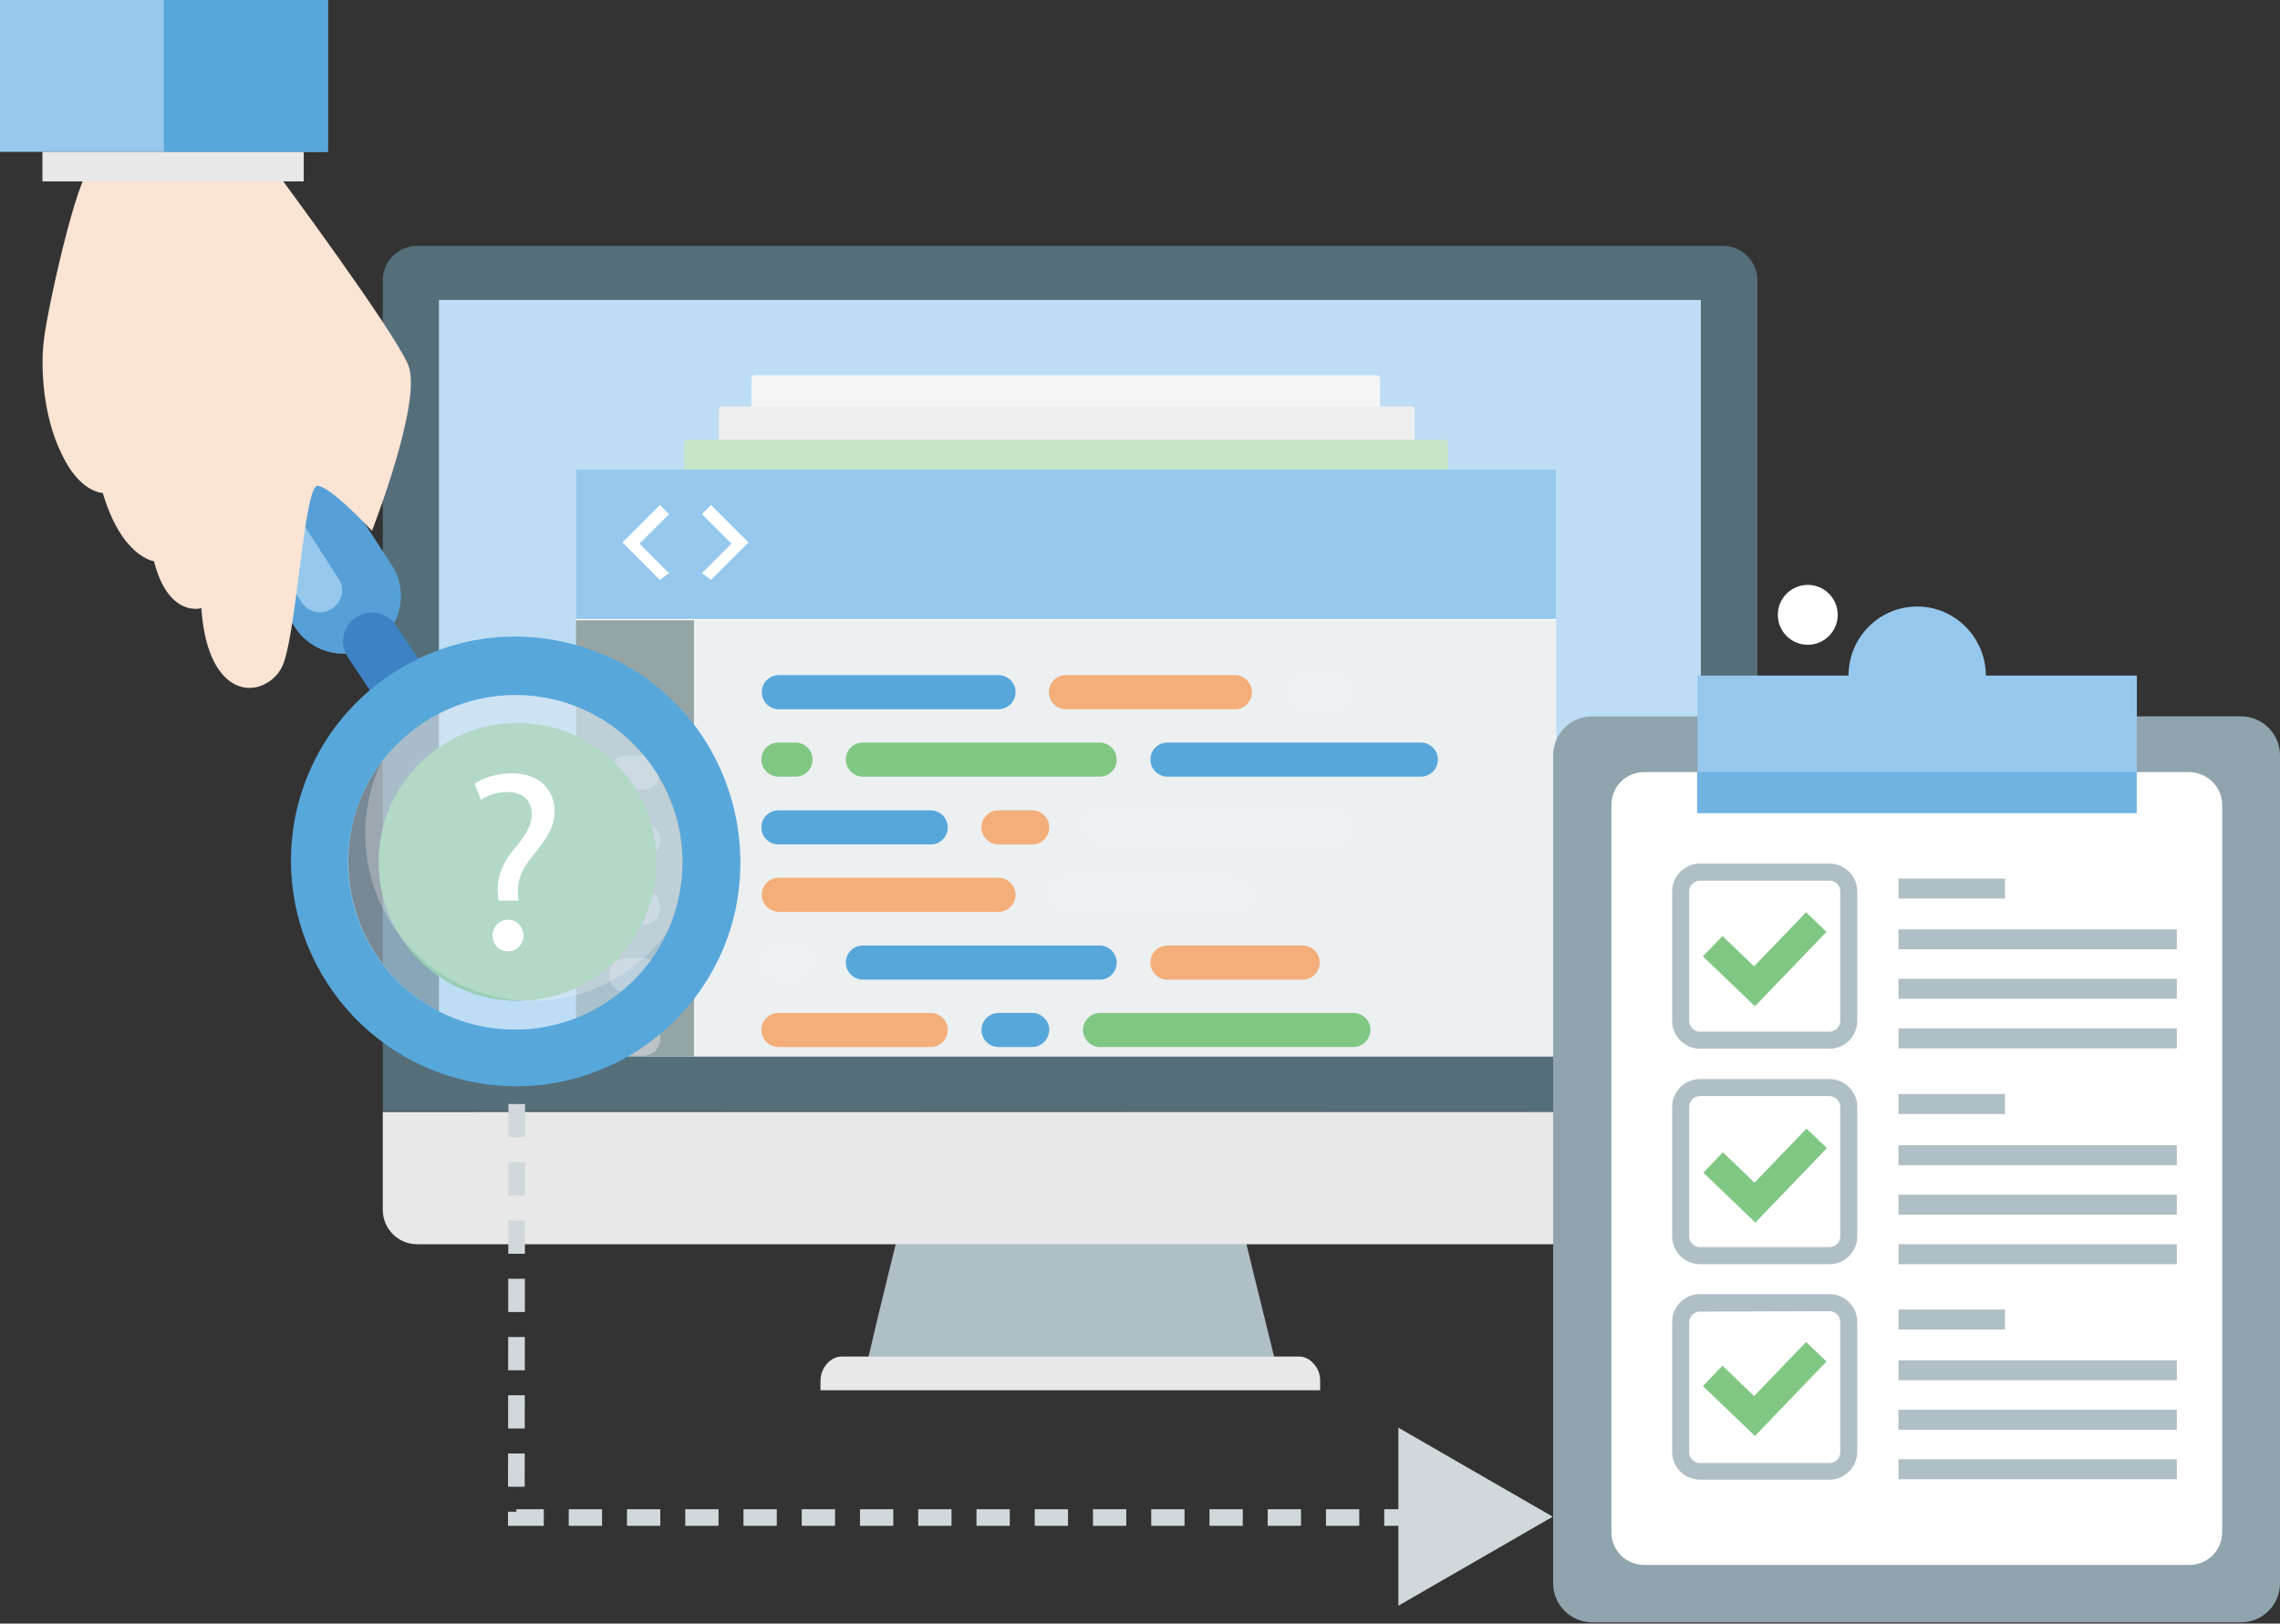 <?xml version="1.0" encoding="utf-8"?>
<!-- Generator: Adobe Illustrator 19.1.1, SVG Export Plug-In . SVG Version: 6.00 Build 0)  -->
<svg version="1.1" id="Layer_1" xmlns="http://www.w3.org/2000/svg" xmlns:xlink="http://www.w3.org/1999/xlink" x="0px" y="0px"
	 viewBox="132 -53.8 548 390.3" style="enable-background:new 132 -53.8 548 390.3;" xml:space="preserve">
<rect x="132" y="-53.8" width="548" height="390.3" fill="#333333" stroke="none"/>
<style type="text/css">
	.st0{fill:#B0BEC5;}
	.st1{fill:#E8E8E8;}
	.st2{fill:#546E7A;}
	.st3{fill:#BDDDF4;}
	.st4{fill:#F5F5F5;}
	.st5{fill:#EEEEEE;}
	.st6{fill:#C8E5C9;}
	.st7{fill:#FFFFFF;}
	.st8{fill:#95C8EC;}
	.st9{fill:#ECF0F1;}
	.st10{fill:#95A5A5;}
	.st11{fill:#BDC3C7;}
	.st12{fill:#57A7DB;}
	.st13{fill:#F4AE7A;}
	.st14{opacity:0.3;fill:#F1F2F2;enable-background:new    ;}
	.st15{fill:#81C784;}
	.st16{fill:#90A4AE;}
	.st17{fill:#70B2E2;}
	.st18{fill:#71BE72;}
	.st19{fill:#57A0D7;}
	.st20{fill:#3D82C4;}
	.st21{opacity:0.71;}
	.st22{opacity:0.71;fill:#BDDDF4;enable-background:new    ;}
	.st23{fill:#FBE4D4;}
	.st24{fill:#58A6DA;}
	.st25{fill:#D0D8DC;}
	.st26{fill:none;stroke:#D0D8DC;stroke-width:4;stroke-miterlimit:10;stroke-dasharray:8,6;}
</style>
<title>Quality assessment</title>
<g id="Layer_2">
	<path id="_Path_" class="st0" d="M351,230.2c-3.5,14.3-7.1,28.5-10.4,42.8h97.8c-3.5-14.3-7.1-28.5-10.4-42.8H351z"/>
	<path id="_Path_2" class="st1" d="M444.3,272.3h-110c-2.7,0-5.1,2.7-5.1,5.9v2.2h120.1v-2.2C449.4,275.1,446.9,272.3,444.3,272.3z"
		/>
	<path id="_Path_3" class="st1" d="M224,213.4V237c0,4.6,3.7,8.3,8.2,8.3h313.9c4.6,0,8.3-3.7,8.3-8.2l0,0v-23.6H224V213.4z"/>
	<path id="_Path_4" class="st2" d="M554.4,213.4V13.6c0-4.6-3.7-8.3-8.3-8.3H232.3c-4.6,0-8.3,3.7-8.3,8.3l0,0v199.7L554.4,213.4
		L554.4,213.4z"/>
	<rect id="_Path_5" x="237.5" y="18.3" class="st3" width="303.3" height="181.6"/>
	<path class="st4" d="M462.8,126.6H313.5c-0.5,0-0.9-0.3-0.9-0.8V37.3c0-0.5,0.3-0.9,0.8-0.9h149.4c0.5,0,0.9,0.3,0.9,0.8v88.5
		C464,126.3,463.4,126.6,462.8,126.6z"/>
	<path class="st5" d="M470.9,143.8H305.7c-0.5,0-0.9-0.3-0.9-0.8V44.8c0-0.5,0.3-0.9,0.8-0.9h165.5c0.5,0,0.9,0.3,0.9,0.8v98.1
		C471.9,143.3,471.5,143.7,470.9,143.8L470.9,143.8z"/>
	<path class="st6" d="M479.1,161.5H297.3c-0.5,0-0.9-0.3-0.9-0.8V52.8c0-0.5,0.3-0.9,0.8-0.9h181.9c0.5,0,0.9,0.3,0.9,0.8v107.9
		C480,161,479.7,161.4,479.1,161.5L479.1,161.5z"/>
	<rect x="270.4" y="59.1" class="st7" width="235.6" height="140.8"/>
	<rect x="270.4" y="59.1" class="st8" width="235.6" height="35.9"/>
	<path class="st7" d="M292.8,84l-7.1-7.1l7.1-7.1l-2.2-2.2l-9,9l9,9L292.8,84z M300.7,84l7.1-7.1l-7.1-7.1l2.2-2.2l9,9l-9,9
		L300.7,84z"/>
</g>
<circle class="st7" cx="566.5" cy="94" r="7.2"/>
<g>
	<rect x="270.4" y="95.3" class="st9" width="235.6" height="104.9"/>
	<rect x="270.4" y="95.3" class="st10" width="28.4" height="104.9"/>
	<g>
		<path class="st11" d="M282.6,119.7h4.1c2.2,0,4.1-1.8,4.1-4.1s-1.8-4.1-4.1-4.1h-4.1c-2.2,0-4.1,1.8-4.1,4.1
			S280.3,119.7,282.6,119.7z"/>
		<path class="st11" d="M286.6,127.8h-4.1c-2.2,0-4.1,1.8-4.1,4.1s1.8,4.1,4.1,4.1h4.1c2.2,0,4.1-1.8,4.1-4.1
			S288.9,127.8,286.6,127.8z"/>
		<path class="st11" d="M286.6,144.1h-4.1c-2.2,0-4.1,1.8-4.1,4.1s1.8,4.1,4.1,4.1h4.1c2.2,0,4.1-1.8,4.1-4.1
			S288.9,144.1,286.6,144.1z"/>
		<path class="st11" d="M286.6,160.3h-4.1c-2.2,0-4.1,1.8-4.1,4.1s1.8,4.1,4.1,4.1h4.1c2.2,0,4.1-1.8,4.1-4.1
			S288.9,160.3,286.6,160.3z"/>
		<path class="st11" d="M286.6,176.5h-4.1c-2.2,0-4.1,1.8-4.1,4.1s1.8,4.1,4.1,4.1h4.1c2.2,0,4.1-1.8,4.1-4.1
			S288.9,176.5,286.6,176.5z"/>
		<path class="st11" d="M286.6,191.8h-4.1c-2.2,0-4.1,1.8-4.1,4.1c0,2.2,1.8,4.1,4.1,4.1h4.1c2.2,0,4.1-1.8,4.1-4.1
			S288.9,191.8,286.6,191.8z"/>
	</g>
	<path class="st12" d="M372,116.7h-52.8c-2.2,0-4.1-1.8-4.1-4.1s1.8-4.1,4.1-4.1H372c2.2,0,4.1,1.8,4.1,4.1S374.2,116.7,372,116.7z"
		/>
	<path class="st13" d="M428.8,116.7h-40.6c-2.2,0-4.1-1.8-4.1-4.1s1.8-4.1,4.1-4.1h40.6c2.2,0,4.1,1.8,4.1,4.1
		S431.1,116.7,428.8,116.7z"/>
	<path class="st14" d="M453.2,116.7h-8.1c-2.2,0-4.1-1.8-4.1-4.1s1.8-4.1,4.1-4.1h8.1c2.2,0,4.1,1.8,4.1,4.1
		S455.4,116.7,453.2,116.7z"/>
	<path class="st12" d="M473.5,132.9h-60.9c-2.2,0-4.1-1.8-4.1-4.1c0-2.3,1.8-4.1,4.1-4.1h60.9c2.2,0,4.1,1.8,4.1,4.1
		C477.6,131.1,475.7,132.9,473.5,132.9z"/>
	<path class="st15" d="M396.3,132.9h-56.9c-2.2,0-4.1-1.8-4.1-4.1c0-2.3,1.8-4.1,4.1-4.1h56.9c2.2,0,4.1,1.8,4.1,4.1
		C400.4,131.1,398.6,132.9,396.3,132.9z"/>
	<path class="st15" d="M323.2,132.9h-4.1c-2.2,0-4.1-1.8-4.1-4.1c0-2.3,1.8-4.1,4.1-4.1h4.1c2.2,0,4.1,1.8,4.1,4.1
		C327.3,131.1,325.5,132.9,323.2,132.9z"/>
	<path class="st12" d="M355.7,149.2h-36.6c-2.2,0-4.1-1.8-4.1-4.1s1.8-4.1,4.1-4.1h36.6c2.2,0,4.1,1.8,4.1,4.1
		S357.9,149.2,355.7,149.2z"/>
	<path class="st13" d="M380.1,149.2H372c-2.2,0-4.1-1.8-4.1-4.1s1.8-4.1,4.1-4.1h8.1c2.2,0,4.1,1.8,4.1,4.1S382.3,149.2,380.1,149.2
		z"/>
	<path class="st14" d="M453.2,149.2h-56.9c-2.2,0-4.1-1.8-4.1-4.1s1.8-4.1,4.1-4.1h56.9c2.2,0,4.1,1.8,4.1,4.1
		S455.4,149.2,453.2,149.2z"/>
	<path class="st13" d="M372,165.4h-52.8c-2.2,0-4.1-1.8-4.1-4.1s1.8-4.1,4.1-4.1H372c2.2,0,4.1,1.8,4.1,4.1S374.2,165.4,372,165.4z"
		/>
	<path class="st14" d="M428.8,165.4h-40.6c-2.2,0-4.1-1.8-4.1-4.1s1.8-4.1,4.1-4.1h40.6c2.2,0,4.1,1.8,4.1,4.1
		S431.1,165.4,428.8,165.4z"/>
	<path class="st13" d="M445.1,181.7h-32.5c-2.2,0-4.1-1.8-4.1-4.1s1.8-4.1,4.1-4.1h32.5c2.2,0,4.1,1.8,4.1,4.1
		S447.3,181.7,445.1,181.7z"/>
	<path class="st12" d="M396.3,181.7h-56.9c-2.2,0-4.1-1.8-4.1-4.1s1.8-4.1,4.1-4.1h56.9c2.2,0,4.1,1.8,4.1,4.1
		S398.6,181.7,396.3,181.7z"/>
	<path class="st14" d="M323.2,181.7h-4.1c-2.2,0-4.1-1.8-4.1-4.1s1.8-4.1,4.1-4.1h4.1c2.2,0,4.1,1.8,4.1,4.1
		S325.5,181.7,323.2,181.7z"/>
	<path class="st13" d="M355.7,197.9h-36.6c-2.2,0-4.1-1.8-4.1-4.1c0-2.2,1.8-4.1,4.1-4.1h36.6c2.2,0,4.1,1.8,4.1,4.1
		C359.8,196.1,357.9,197.9,355.7,197.9z"/>
	<path class="st12" d="M380.1,197.9H372c-2.2,0-4.1-1.8-4.1-4.1c0-2.2,1.8-4.1,4.1-4.1h8.1c2.2,0,4.1,1.8,4.1,4.1
		C384.1,196.1,382.3,197.9,380.1,197.9z"/>
	<path class="st15" d="M457.3,197.9h-60.9c-2.2,0-4.1-1.8-4.1-4.1c0-2.2,1.8-4.1,4.1-4.1h60.9c2.2,0,4.1,1.8,4.1,4.1
		C461.3,196.1,459.5,197.9,457.3,197.9z"/>
</g>
<g>
	<path class="st16" d="M602.1,118.4h-87.4c-5.2,0-9.4,4.2-9.4,9.4v199c0,5.2,4.2,9.4,9.4,9.4h155.9c5.2,0,9.4-4.2,9.4-9.4v-199
		c0-5.2-4.2-9.4-9.4-9.4L602.1,118.4z"/>
	<path class="st7" d="M658.2,131.8h-131c-4.4,0-7.9,3.5-7.9,7.9v174.8c0,4.4,3.5,7.9,7.9,7.9h131c4.4,0,7.9-3.5,7.9-7.9V139.7
		C666.1,135.4,662.6,131.9,658.2,131.8z"/>
	<path class="st8" d="M609.3,108.6c0-9.1-7.4-16.6-16.5-16.6s-16.5,7.4-16.5,16.6H540v33.1h105.6v-33.1H609.3z"/>
	<path class="st0" d="M571.7,250.1h-31.1c-3.7,0-6.7-3-6.7-6.7v-31.1c0-3.7,3-6.7,6.7-6.7h31.1c3.7,0,6.7,3,6.7,6.7v31.1
		C578.4,247.1,575.4,250.1,571.7,250.1L571.7,250.1z M540.6,209.7c-1.4,0-2.6,1.1-2.6,2.6v31.1c0,1.4,1.1,2.6,2.6,2.6h31.1
		c1.4,0,2.6-1.1,2.6-2.6v-31.1c0-1.4-1.1-2.6-2.6-2.6H540.6z"/>
	<path class="st0" d="M571.7,301.9h-31.1c-3.7,0-6.7-3-6.7-6.7V264c0-3.7,3-6.7,6.7-6.7h31.1c3.7,0,6.7,3,6.7,6.7v31.1
		C578.4,298.9,575.4,301.9,571.7,301.9z M540.6,261.5c-1.4,0-2.6,1.1-2.6,2.6v31.2c0,1.4,1.1,2.6,2.6,2.6h31.1
		c1.4,0,2.6-1.1,2.6-2.6V264c0-1.4-1.1-2.6-2.6-2.6L540.6,261.5z"/>
	<rect x="539.9" y="131.8" class="st17" width="105.6" height="9.8"/>
	<rect x="588.3" y="157.4" class="st0" width="25.6" height="4.8"/>
	<rect x="588.3" y="169.6" class="st0" width="66.9" height="4.8"/>
	<rect x="588.3" y="181.5" class="st0" width="66.9" height="4.8"/>
	<rect x="588.3" y="193.4" class="st0" width="66.9" height="4.8"/>
	<rect x="588.3" y="221.5" class="st0" width="66.9" height="4.8"/>
	<rect x="588.3" y="233.4" class="st0" width="66.9" height="4.8"/>
	<rect x="588.3" y="245.3" class="st0" width="66.9" height="4.8"/>
	<rect x="588.3" y="273.2" class="st0" width="66.9" height="4.8"/>
	<rect x="588.3" y="285.1" class="st0" width="66.9" height="4.8"/>
	<rect x="588.3" y="297" class="st0" width="66.9" height="4.8"/>
	<rect x="588.3" y="209.2" class="st0" width="25.6" height="4.8"/>
	<rect x="588.3" y="261" class="st0" width="25.6" height="4.8"/>
	<path class="st15" d="M553.9,240.1l-12.5-12l4.7-4.9l7.6,7.3l12.5-13l4.9,4.7L553.9,240.1z"/>
	<path class="st0" d="M571.7,198.3h-31.1c-3.7,0-6.7-3-6.7-6.7v-31.1c0-3.7,3-6.7,6.7-6.7h31.1c3.7,0,6.7,3,6.7,6.7v31.1
		C578.4,195.3,575.4,198.3,571.7,198.3z M540.6,157.9c-1.4,0-2.6,1.1-2.6,2.6v31.1c0,1.4,1.1,2.6,2.6,2.6h31.1
		c1.4,0,2.6-1.1,2.6-2.6v-31.1c0-1.4-1.1-2.6-2.6-2.6H540.6z"/>
</g>
<g>
	<circle class="st18" cx="256.4" cy="153.4" r="33.4"/>
	<g id="_Group_">
		<path id="_Path_2-2" class="st19" d="M174.6,27.7L174.6,27.7c-6.4,4.1-8.3,12.6-4.1,19c0,0,0,0,0,0.1L202.9,97
			c4.1,6.4,12.6,8.3,19,4.2l0.1-0.1l0,0c6.4-4.1,8.3-12.6,4.2-19l-0.1-0.1l-32.4-50.2c-4-6.4-12.3-8.3-18.7-4.4
			C174.9,27.5,174.8,27.6,174.6,27.7z"/>
		<path id="_Path_3-2" class="st8" d="M173.6,33.5c-2.4,1.6-3.1,4.8-1.5,7.2c0,0,0,0,0,0.1L204.5,91c1.5,2.4,4.8,3.1,7.2,1.6
			l0.1-0.1c2.4-1.5,3.2-4.6,1.7-7c-0.1-0.1-0.1-0.2-0.2-0.3L180.9,35C179.6,32.6,176.2,32,173.6,33.5z"/>
		<g id="_Group_2">
			<path id="_Path_4-2" class="st20" d="M217.6,94.6c-3.2,2.1-4.1,6.4-2,9.6l0,0l6.8,10.2c2.1,3.2,6.4,4.1,9.6,2l0,0
				c3.2-2.1,4.1-6.4,2-9.6l-6.8-10.2C225.1,93.4,220.9,92.5,217.6,94.6z"/>
		</g>
		<path class="st12" d="M308.8,164.8c-6.3,29.1-35,47.6-64.1,41.3h-0.1c-29.1-6.4-47.6-35-41.5-64.2c3-14.1,11.5-26.4,23.7-34.1l0,0
			c12-7.8,26.6-10.4,40.6-7.3c14,3,26.3,11.5,34,23.6C309.1,136.2,311.7,150.8,308.8,164.8z M289.7,131.8
			c-11.9-18.6-36.7-24.1-55.3-12.2c-0.1,0-0.1,0.1-0.2,0.1l0,0c-9,5.7-15.4,14.8-17.6,25.3c-4.6,21.7,9.2,43.2,30.7,47.8
			c10.4,2.2,21.3,0.3,30.2-5.5C296.2,175.3,301.7,150.5,289.7,131.8L289.7,131.8z"/>
		<g id="_Group_3" class="st21">
			<path id="_Path_5-2" class="st22" d="M277.5,187.3c-18.6,12-43.5,6.7-55.5-12c-5.8-9-7.8-19.9-5.5-30.3
				c2.2-10.5,8.6-19.6,17.6-25.3l0,0c18.6-12,43.4-6.7,55.4,11.9c0,0.1,0.1,0.1,0.1,0.2c12,18.6,6.7,43.4-11.9,55.4
				C277.7,187.2,277.6,187.3,277.5,187.3z"/>
		</g>
		<path id="_Path_6" class="st14" d="M289.6,131.8c5.8,8.9,7.8,19.8,5.5,30.2c-0.6,2.9-1.6,5.8-2.9,8.5c-2.9,3.9-6.5,7.2-10.6,9.9
			c-18.6,12-43.4,6.6-55.4-12c-5.8-9-7.8-19.9-5.5-30.3c0.6-2.9,1.6-5.8,2.9-8.5c2.9-3.9,6.5-7.2,10.6-9.9l0,0
			c18.5-12,43.2-6.7,55.2,11.8C289.5,131.6,289.6,131.7,289.6,131.8L289.6,131.8z"/>
	</g>
	<g id="_Group_4">
		<g id="_Group_5">
			<g id="_Group_6">
				<g id="_Group_7">
					<path id="_Path_7" class="st23" d="M146.8,55.3c4.4,9.4,9.9,9.4,9.9,9.4c4.6,15.5,12.3,16.4,12.3,16.4
						c3.5,13.7,11.4,11.3,11.4,11.3c1.2,17.9,9.9,21.3,15.5,18.1c2.1-1.1,3.7-3,4.4-5.3c3.1-9.1,4.9-42.2,8-42.2
						s13.1,10.8,13.1,10.8s12.3-31.4,8.7-39.9s-31.2-45.7-31.2-45.7c-1-0.1-2.1-0.2-3.1-0.2c-9.5-0.8-38.9-3.1-41.8-1.7
						c-3.5,1.7-10.7,34.8-11.4,41.3C141.7,33.9,142.2,46,146.8,55.3z"/>
					<g id="_Group_8">
						<polygon id="_Path_8" class="st8" points="192.9,-17.3 210.8,-17.3 210.8,-54.8 192.9,-54.8 132,-54.8 132,-17.3 						"/>
						<polygon id="_Path_9" class="st1" points="190.7,-10.2 205,-10.2 205,-17.3 190.7,-17.3 142.2,-17.3 142.2,-10.2 						"/>
					</g>
				</g>
			</g>
		</g>
		<polygon id="_Path_10" class="st24" points="201.8,-17.3 210.8,-17.3 210.8,-54.8 201.8,-54.8 171.4,-54.8 171.4,-17.3 		"/>
	</g>
	<path class="st7" d="M251.8,162.7l-0.1-1.6c-0.4-3.3,0.7-7,3.8-10.7c2.8-3.3,4.3-5.7,4.3-8.5c0-3.2-2-5.3-5.9-5.3
		c-2.2,0-4.4,0.6-6.3,1.9l-1.5-3.9c2-1.5,5.6-2.5,8.9-2.5c7.1,0,10.3,4.4,10.3,9.1c0,4.2-2.4,7.2-5.3,10.8c-2.7,3.2-3.7,5.9-3.5,9.1
		l0.1,1.6L251.8,162.7z M250.4,171.3c-0.2-2,1.4-3.8,3.4-4s3.8,1.4,4,3.4c0,0.2,0,0.4,0,0.5c0,2-1.7,3.7-3.7,3.7
		S250.5,173.4,250.4,171.3L250.4,171.3z"/>
</g>
<path class="st15" d="M553.8,188.1l-12.5-12l4.7-4.9l7.6,7.3l12.5-13l4.9,4.7L553.8,188.1z"/>
<path class="st15" d="M553.8,291.4l-12.5-12l4.7-4.9l7.6,7.3l12.5-13l4.9,4.7L553.8,291.4z"/>
<polygon class="st25" points="505.2,310.8 468.1,332.2 468.1,289.4 "/>
<polyline class="st26" points="256.2,211.6 256.1,311 502.1,311 "/>
</svg>
